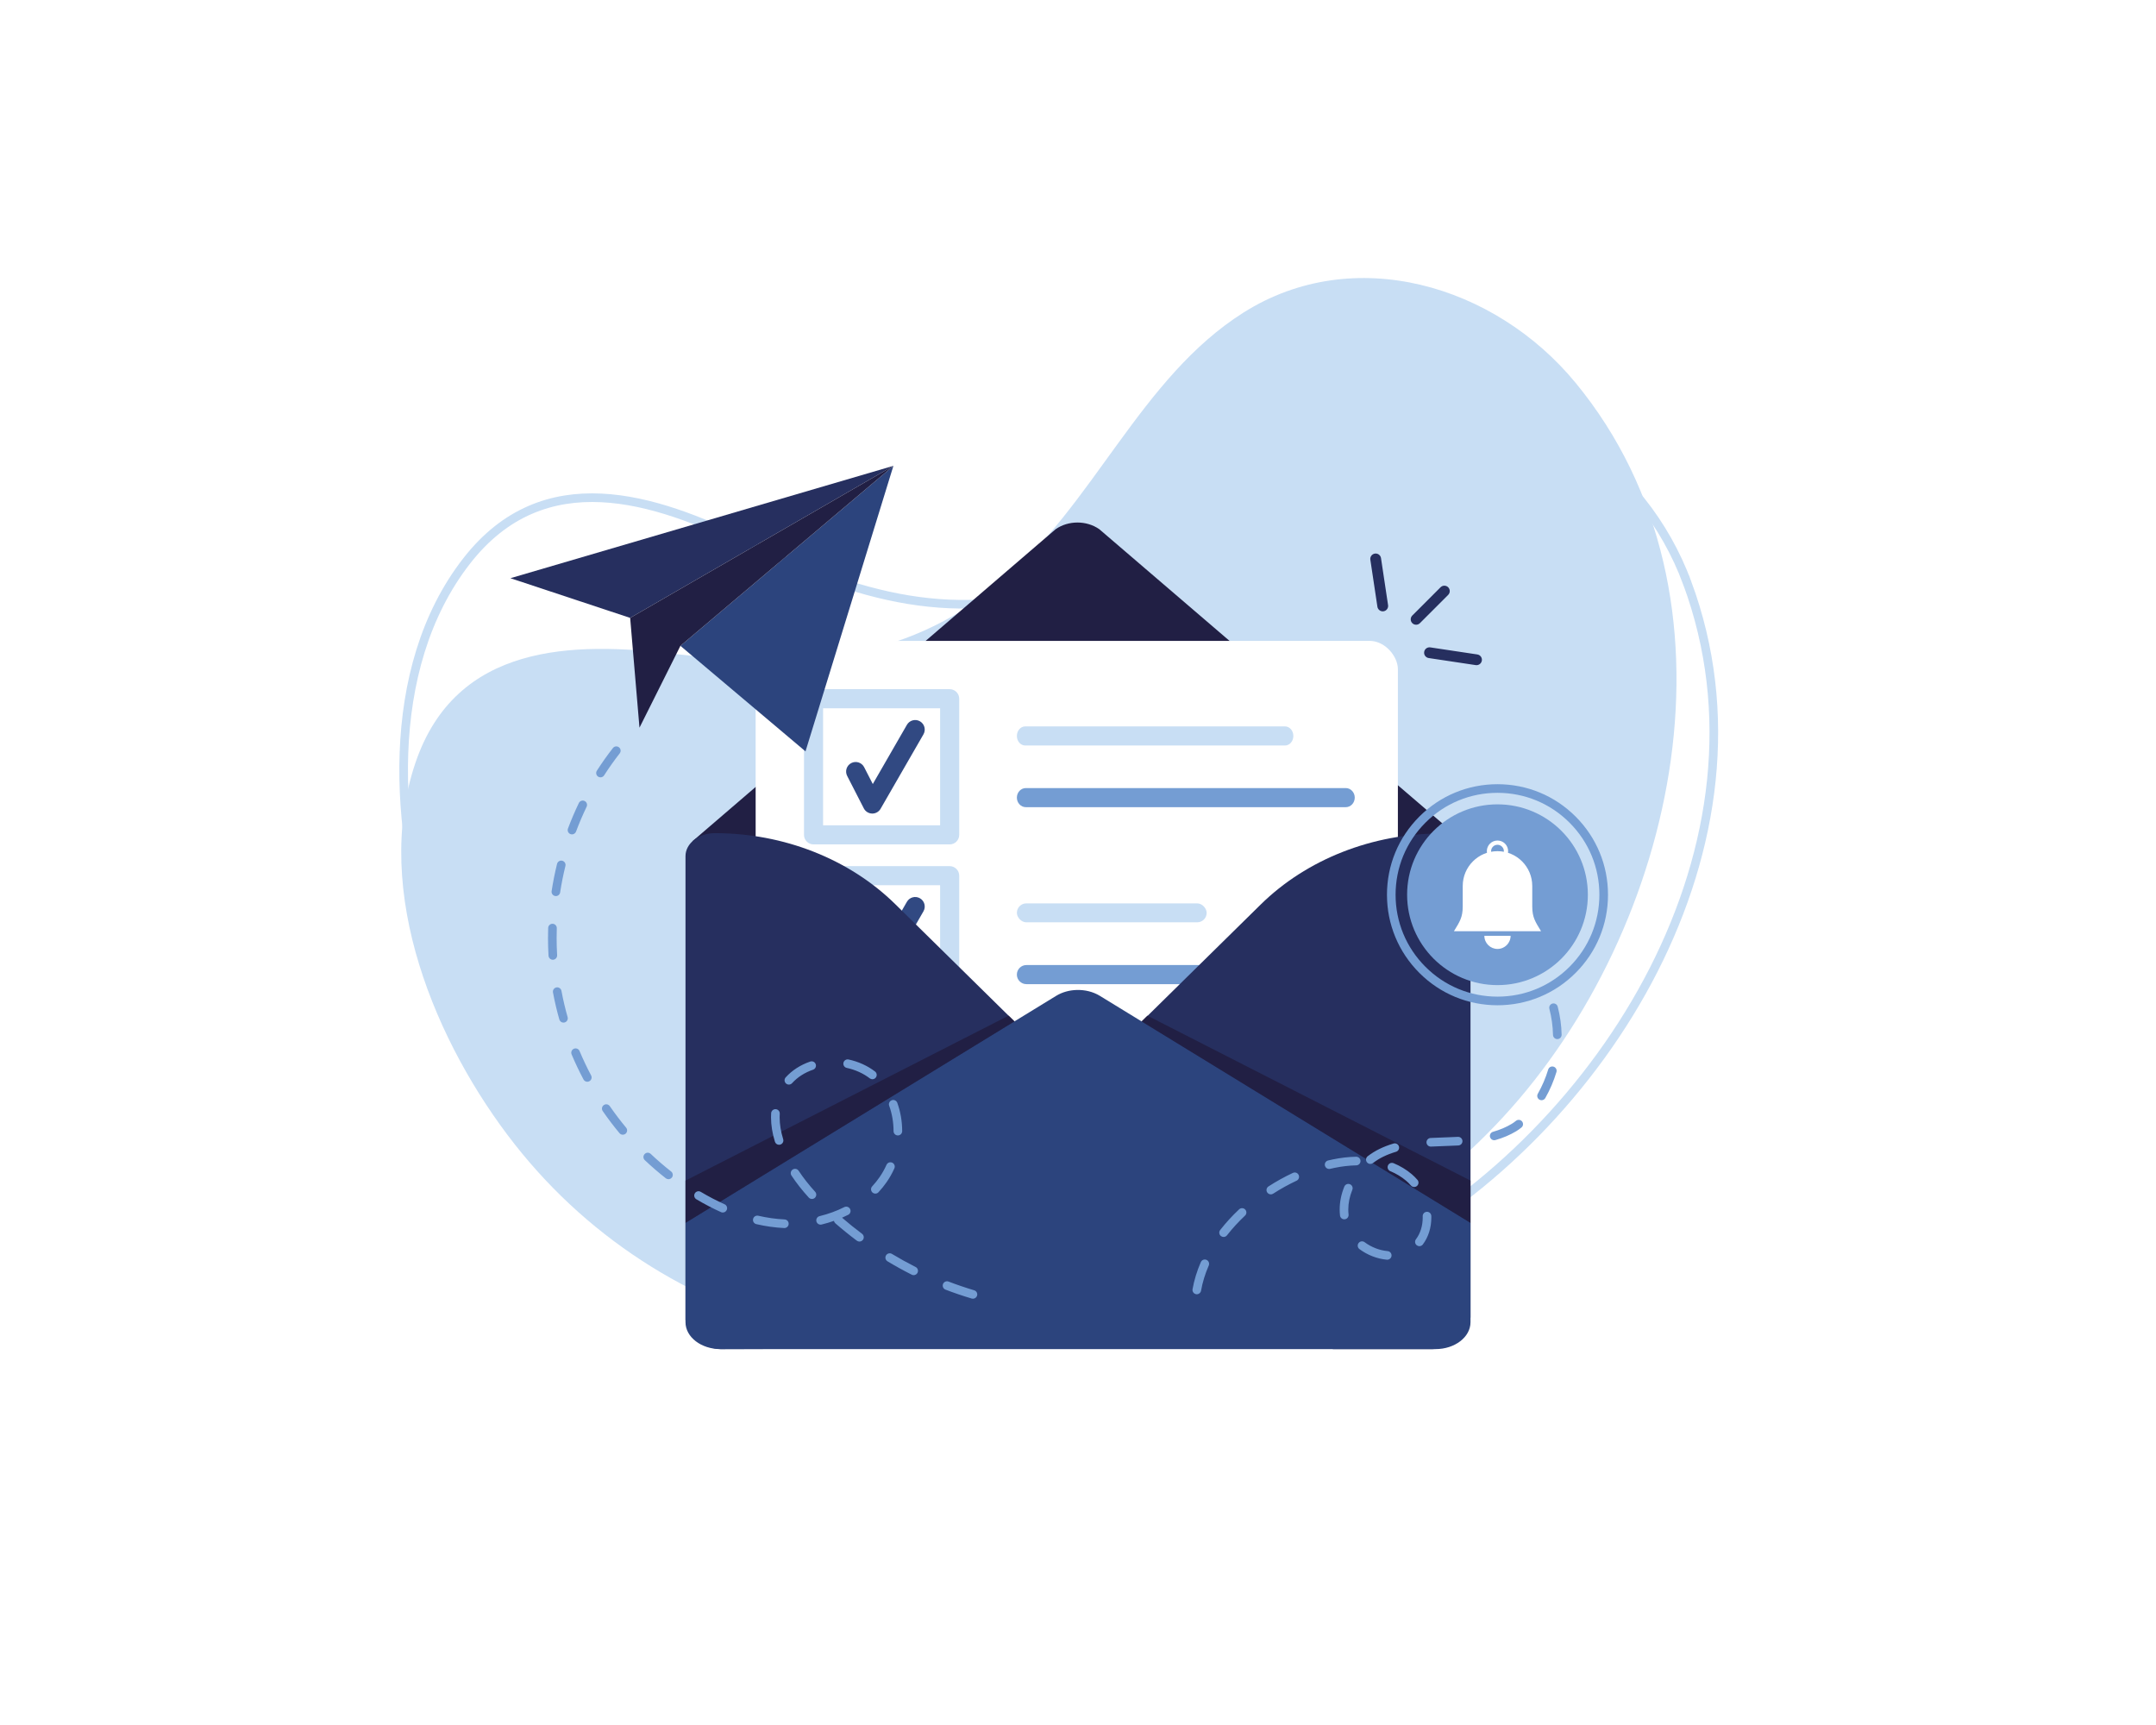 <?xml version="1.0" encoding="UTF-8"?>
<svg id="_ëîé_1" data-name="‘ëîé_1" xmlns="http://www.w3.org/2000/svg" viewBox="0 0 5000 4000">
  <defs>
    <style>
      .cls-1 {
        fill: #fff;
      }

      .cls-2 {
        fill: #262f5f;
      }

      .cls-3 {
        fill: #2c447d;
      }

      .cls-4 {
        fill: #c8def4;
      }

      .cls-5 {
        fill: #314982;
      }

      .cls-6 {
        fill: #749dd3;
      }

      .cls-7 {
        fill: none;
        stroke: #c8def4;
        stroke-miterlimit: 10;
        stroke-width: 20px;
      }

      .cls-8 {
        fill: #211f44;
      }
    </style>
  </defs>
  <g id="_ëîé_2" data-name="‘ëîé_2">
    <rect class="cls-1" width="5000" height="4000"/>
  </g>
  <path class="cls-7" d="M3912.86,1351.68c-102.35-276.78-379.92-475.27-673.86-406.95-276.64,64.31-475.51,309.3-739.46,407.45-276.74,102.9-516.72,29.99-766.08-92.14-214.94-105.27-471.87-189.7-651.36,40.94-194.64,250.09-168.61,633.01-72.77,911.22,94.49,274.29,280.54,500.64,521.17,647.55,479.6,292.8,1156.26,316.74,1664.84,44.89,525.74-281.02,940.63-949.58,717.52-1552.96Z"/>
  <path class="cls-4" d="M3654.15,887.94c-187.49-227.88-514.83-324.31-770.08-163.32-240.23,151.51-347.7,448.19-564.84,627.51-227.66,188-478.27,197.86-753.9,164.31-237.58-28.92-507.99-24.38-601.87,252.38-101.81,300.11,48.42,653.29,230.23,884.65,179.26,228.1,429.27,380.88,704.78,440.71,549.12,119.24,1196.18-80.17,1587.41-503.83,404.44-437.96,577.01-1205.63,168.28-1702.41Z"/>
  <g>
    <path class="cls-8" d="M2448.23,1227.04l-841.9,723.3,15.67,327.27c0,39.04,47.09,592.5,91.88,592.5l786.11-526.08,708.32,472.07c44.79,0,131.26-514.34,131.26-553.38l52.36-313.15-842.65-722.53c-29.57-20.53-71.49-20.53-101.06,0Z"/>
    <rect class="cls-1" x="1752.44" y="1486.09" width="1489.41" height="1514.69" rx="65.54" ry="65.54"/>
    <g>
      <g>
        <path class="cls-4" d="M2202.38,2368.42h-315.7c-12.23,0-22.15-9.92-22.15-22.15v-315.7c0-12.23,9.92-22.15,22.15-22.15h315.7c12.23,0,22.15,9.92,22.15,22.15v315.7c0,12.23-9.92,22.15-22.15,22.15Zm-293.56-44.29h271.41v-271.41h-271.41v271.41Z"/>
        <path class="cls-6" d="M3168.32,2282.07h-787.95c-12.23,0-22.15-9.92-22.15-22.15s9.92-22.15,22.15-22.15h787.95c12.23,0,22.15,9.92,22.15,22.15s-9.92,22.15-22.15,22.15Z"/>
        <path class="cls-5" d="M2022.98,2296.88c-.18,0-.36,0-.54,0-8.11-.2-15.46-4.81-19.16-12.03l-38.62-75.28c-5.58-10.88-1.29-24.23,9.6-29.81,10.88-5.58,24.23-1.29,29.81,9.6l20.04,39.07,79.12-137.34c6.11-10.59,19.64-14.24,30.24-8.13,10.6,6.11,14.24,19.65,8.13,30.24l-99.44,172.6c-3.96,6.87-11.28,11.09-19.19,11.09Z"/>
        <rect class="cls-4" x="2358.23" y="2094.79" width="440.16" height="43.91" rx="21.96" ry="21.96"/>
      </g>
      <g>
        <path class="cls-4" d="M2202.38,1958.06h-315.7c-12.23,0-22.15-9.92-22.15-22.15v-315.7c0-12.23,9.92-22.15,22.15-22.15h315.7c12.23,0,22.15,9.92,22.15,22.15v315.7c0,12.23-9.92,22.15-22.15,22.15Zm-293.56-44.29h271.41v-271.41h-271.41v271.41Z"/>
        <path class="cls-4" d="M2980.02,1728.71h-602.39c-10.72,0-19.4-9.92-19.4-22.15s8.69-22.15,19.4-22.15h602.39c10.71,0,19.4,9.92,19.4,22.15s-8.69,22.15-19.4,22.15Z"/>
        <path class="cls-6" d="M3120.96,1871.7h-741.88c-11.51,0-20.85-9.92-20.85-22.15s9.34-22.15,20.85-22.15h741.88c11.51,0,20.85,9.92,20.85,22.15s-9.34,22.15-20.85,22.15Z"/>
        <path class="cls-5" d="M2022.98,1886.51c-.18,0-.36,0-.54,0-8.11-.2-15.46-4.81-19.16-12.03l-38.62-75.28c-5.58-10.88-1.29-24.23,9.6-29.81,10.88-5.58,24.23-1.29,29.81,9.6l20.04,39.07,79.12-137.34c6.11-10.59,19.64-14.24,30.24-8.13,10.6,6.11,14.24,19.65,8.13,30.24l-99.44,172.6c-3.96,6.87-11.28,11.09-19.19,11.09Z"/>
      </g>
    </g>
    <path class="cls-2" d="M2517.26,2497.33l406.24-399.7c106.69-104.97,258.97-164.95,418.79-164.95h0c37.53,0,67.96,23.85,67.96,53.27v1068.33c0,29.42-50.74,74.09-88.28,74.09h-230.83l-573.89-564.65c-19.19-18.89-19.19-47.49,0-66.37Z"/>
    <path class="cls-2" d="M2482.74,2496.6l-406.24-399.7c-106.69-104.97-258.97-164.95-418.79-164.95h0c-37.53,0-67.96,23.85-67.96,53.27v1074.74c0,29.42,43.56,68.41,81.1,68.41l238.01-.73,573.89-564.65c19.19-18.89,19.19-47.49,0-66.37Z"/>
    <path class="cls-3" d="M3410.25,2835.61v230.39c0,34.44-36.31,62.35-81.09,62.35H1670.84c-44.78,0-81.09-27.91-81.09-62.35v-230.39l859.72-526.49c13.99-8.56,30.75-13.09,47.67-13.54,18.81-.51,37.81,4.01,53.4,13.54l859.72,526.49Z"/>
    <polygon class="cls-8" points="2661 2355.17 3410.25 2737.59 3410.25 2835.61 2647.52 2368.42 2661 2355.17"/>
    <polygon class="cls-8" points="2339 2355.17 1589.75 2737.59 1589.75 2835.61 2352.48 2368.42 2339 2355.17"/>
  </g>
  <g>
    <g>
      <polygon class="cls-3" points="2071.9 1080.21 1896.19 1650.89 1868.03 1742.33 1787.76 1674.59 1577.95 1497.58 2071.9 1080.21"/>
      <polygon class="cls-2" points="2071.9 1080.21 1461.41 1432.79 1183.72 1340.76 2071.9 1080.21"/>
      <polygon class="cls-8" points="2071.9 1080.21 1577.96 1497.59 1483.03 1687.39 1461.41 1432.79 2071.9 1080.21"/>
    </g>
    <path class="cls-6" d="M2256.36,3011.55c-.94,0-1.9-.13-2.86-.42-20.39-6.07-40.85-13.03-60.81-20.68-5.16-1.98-7.73-7.76-5.76-12.92,1.98-5.16,7.76-7.74,12.92-5.76,19.49,7.47,39.46,14.26,59.36,20.19,5.29,1.58,8.31,7.14,6.73,12.44-1.29,4.34-5.27,7.15-9.58,7.15Zm-137.47-54.68c-1.51,0-3.05-.34-4.49-1.07-19.02-9.59-37.94-20.04-56.21-31.04-4.73-2.85-6.26-8.99-3.41-13.73,2.85-4.73,8.99-6.26,13.73-3.41,17.85,10.75,36.32,20.95,54.9,30.32,4.93,2.49,6.91,8.5,4.43,13.43-1.76,3.49-5.28,5.5-8.94,5.5Zm-125.76-77.9c-2.08,0-4.18-.65-5.98-1.99-17.1-12.79-33.91-26.38-49.94-40.38-1.73-1.51-2.82-3.49-3.23-5.59-9.31,3.28-18.87,6.11-28.61,8.47-5.36,1.3-10.77-2-12.07-7.37s2-10.77,7.37-12.07c20.18-4.89,39.48-11.93,57.36-20.94,4.93-2.48,10.94-.5,13.43,4.43,2.48,4.93,.5,10.95-4.43,13.43-4.66,2.35-9.41,4.57-14.24,6.67,14.93,12.93,30.51,25.48,46.35,37.33,4.42,3.31,5.33,9.57,2.02,14-1.96,2.63-4.97,4.01-8.02,4.01Zm-174.1-31.32c-.16,0-.32,0-.48-.01-21.15-1-42.86-4.05-64.55-9.05-5.38-1.24-8.74-6.61-7.5-11.99,1.24-5.38,6.61-8.74,11.99-7.5,20.52,4.73,41.05,7.61,61,8.56,5.52,.26,9.78,4.95,9.51,10.46-.25,5.36-4.68,9.53-9.98,9.53Zm-142.79-36.02c-1.37,0-2.75-.28-4.08-.88-18.99-8.5-38.26-18.54-57.29-29.86-4.75-2.82-6.31-8.96-3.48-13.71,2.82-4.75,8.96-6.31,13.71-3.48,18.37,10.92,36.95,20.61,55.24,28.79,5.04,2.26,7.3,8.17,5.04,13.21-1.66,3.71-5.31,5.92-9.13,5.92Zm206.76-31.41c-2.7,0-5.4-1.09-7.37-3.24-14.93-16.27-28.44-33.46-40.16-51.1-3.06-4.6-1.81-10.81,2.79-13.86,4.6-3.06,10.81-1.81,13.86,2.79,11.15,16.77,24.02,33.14,38.24,48.65,3.73,4.07,3.46,10.4-.61,14.13-1.92,1.76-4.34,2.63-6.76,2.63Zm147.03-12.47c-2.42,0-4.86-.88-6.78-2.65-4.06-3.75-4.31-10.07-.57-14.13,6.25-6.77,12.04-13.98,17.21-21.43,6.12-8.81,11.51-18.39,16.01-28.48,2.25-5.04,8.16-7.31,13.21-5.06,5.04,2.25,7.31,8.16,5.06,13.21-5.01,11.23-11.01,21.9-17.85,31.74-5.7,8.2-12.07,16.14-18.94,23.58-1.97,2.14-4.66,3.22-7.35,3.22Zm-479.77-33.37c-2.16,0-4.34-.7-6.17-2.13-16.75-13.15-33.16-27.29-48.75-42.04-4.01-3.79-4.19-10.12-.4-14.14s10.12-4.19,14.14-.4c15.15,14.33,31.09,28.07,47.36,40.84,4.34,3.41,5.1,9.7,1.69,14.04-1.97,2.51-4.91,3.83-7.87,3.83Zm256.44-79.82c-4.27,0-8.23-2.76-9.55-7.06-6.02-19.54-9.07-38.58-9.07-56.6,0-3.19,.1-6.4,.29-9.53,.34-5.51,5.07-9.7,10.59-9.38,5.51,.34,9.71,5.08,9.38,10.59-.17,2.73-.25,5.53-.25,8.32,0,16.02,2.75,33.08,8.19,50.71,1.63,5.28-1.33,10.88-6.61,12.5-.98,.3-1.97,.45-2.95,.45Zm275.56-21.66c-5.5,0-9.98-4.45-10-9.96-.08-20.67-3.5-40.48-10.16-58.89-1.88-5.19,.81-10.93,6-12.8,5.19-1.88,10.93,.81,12.81,6,7.44,20.56,11.26,42.64,11.35,65.61,.02,5.52-4.44,10.02-9.96,10.04h-.04Zm-637.91-1.67c-2.87,0-5.72-1.23-7.69-3.61-13.64-16.41-26.73-33.65-38.9-51.25-3.14-4.54-2.01-10.77,2.54-13.91,4.54-3.14,10.77-2.01,13.91,2.54,11.84,17.11,24.57,33.88,37.83,49.84,3.53,4.25,2.95,10.55-1.3,14.08-1.87,1.55-4.13,2.31-6.39,2.31Zm385.15-116.25c-2.39,0-4.79-.85-6.7-2.58-4.1-3.7-4.41-10.03-.71-14.12,14.79-16.35,34.49-29.05,56.99-36.73,5.23-1.78,10.91,1.01,12.69,6.23s-1.01,10.91-6.23,12.69c-19.29,6.58-36.1,17.38-48.62,31.22-1.97,2.18-4.69,3.29-7.42,3.29Zm-467.46-6.58c-3.58,0-7.05-1.93-8.84-5.32-10.03-18.92-19.31-38.49-27.59-58.14-2.14-5.09,.25-10.95,5.34-13.1,5.09-2.14,10.95,.25,13.1,5.34,8.04,19.11,17.07,38.13,26.82,56.53,2.59,4.88,.73,10.93-4.15,13.52-1.49,.79-3.1,1.17-4.68,1.17Zm661.11-5.84c-2.12,0-4.27-.67-6.08-2.07-15.02-11.53-33.48-19.89-53.36-24.19-5.4-1.17-8.83-6.49-7.66-11.88,1.17-5.4,6.48-8.84,11.89-7.66,22.76,4.91,43.96,14.55,61.31,27.87,4.38,3.36,5.21,9.64,1.84,14.02-1.97,2.57-4.94,3.91-7.94,3.91Zm-716.39-131.29c-4.36,0-8.36-2.87-9.61-7.27-5.88-20.66-10.84-41.75-14.73-62.68-1.01-5.43,2.57-10.65,8-11.66,5.43-1.01,10.65,2.57,11.66,8,3.78,20.32,8.59,40.8,14.3,60.86,1.51,5.31-1.57,10.84-6.88,12.36-.92,.26-1.84,.38-2.74,.38Zm-24.71-145.75c-5.26,0-9.66-4.1-9.97-9.42-.79-13.49-1.19-27.21-1.19-40.79,0-7.82,.13-15.76,.39-23.58,.18-5.52,4.83-9.84,10.33-9.66,5.52,.18,9.85,4.81,9.66,10.33-.25,7.61-.38,15.32-.38,22.92,0,13.19,.39,26.52,1.15,39.62,.32,5.51-3.89,10.24-9.4,10.57-.2,.01-.4,.02-.59,.02Zm7.11-147.68c-.51,0-1.02-.04-1.53-.12-5.46-.84-9.2-5.95-8.36-11.4,3.25-21.1,7.48-42.33,12.58-63.1,1.32-5.36,6.73-8.64,12.1-7.33,5.36,1.32,8.64,6.73,7.32,12.1-4.96,20.2-9.08,40.85-12.24,61.37-.76,4.94-5.02,8.48-9.87,8.48Zm37.37-143.06c-1.17,0-2.35-.21-3.51-.64-5.17-1.94-7.79-7.7-5.85-12.87,7.52-20.06,16.02-39.97,25.25-59.19,2.39-4.98,8.36-7.08,13.34-4.68,4.98,2.39,7.07,8.37,4.68,13.34-8.98,18.68-17.24,38.05-24.55,57.55-1.51,4.02-5.32,6.49-9.37,6.49Zm66.08-132.26c-1.85,0-3.71-.51-5.38-1.58-4.65-2.98-6.01-9.16-3.03-13.81,11.59-18.09,24.12-35.77,37.24-52.54,3.4-4.35,9.69-5.12,14.04-1.72,4.35,3.4,5.12,9.69,1.72,14.04-12.73,16.28-24.89,33.44-36.15,51.01-1.91,2.98-5.14,4.61-8.43,4.61Z"/>
    <path class="cls-6" d="M2775.53,3001.14c-.58,0-1.16-.05-1.75-.15-5.44-.96-9.07-6.15-8.11-11.58,3.7-20.97,10.16-42.11,19.2-62.81,2.21-5.06,8.11-7.38,13.17-5.16,5.06,2.21,7.37,8.1,5.16,13.17-8.41,19.25-14.41,38.86-17.83,58.28-.86,4.85-5.08,8.27-9.84,8.27Zm441.65-80.06c-.29,0-.59-.01-.88-.04-22.33-1.96-44.91-10.68-63.58-24.56-4.43-3.3-5.35-9.56-2.06-13.99,3.3-4.43,9.56-5.35,13.99-2.06,15.73,11.7,34.69,19.05,53.39,20.68,5.5,.48,9.57,5.33,9.09,10.83-.46,5.21-4.82,9.13-9.95,9.13Zm74.54-31.39c-2.09,0-4.2-.65-6-2-4.42-3.32-5.31-9.58-1.99-14,10.28-13.68,15.71-31.22,15.71-50.72,0-.91-.01-1.83-.04-2.74-.15-5.52,4.21-10.11,9.73-10.26,5.48-.17,10.11,4.21,10.26,9.73,.03,1.09,.04,2.18,.04,3.27,0,23.87-6.82,45.56-19.71,62.73-1.96,2.62-4.97,4-8,4Zm-454.08-21.37c-2.15,0-4.32-.69-6.15-2.12-4.35-3.4-5.13-9.68-1.73-14.04,12.99-16.64,27.75-32.75,43.86-47.9,4.02-3.78,10.35-3.59,14.14,.43,3.78,4.02,3.59,10.35-.43,14.14-15.37,14.45-29.43,29.81-41.8,45.64-1.97,2.53-4.92,3.85-7.89,3.85Zm279.89-40.93c-5.03,0-9.37-3.79-9.93-8.91-.5-4.51-.75-9.13-.75-13.72,0-17.75,3.64-35.67,10.8-53.26,2.09-5.11,7.92-7.57,13.03-5.49,5.12,2.08,7.57,7.92,5.49,13.03-6.19,15.19-9.33,30.57-9.33,45.72,0,3.87,.21,7.75,.63,11.54,.6,5.49-3.36,10.43-8.85,11.03-.37,.04-.74,.06-1.1,.06Zm-170.37-57.86c-3.29,0-6.5-1.62-8.41-4.58-2.99-4.64-1.66-10.83,2.98-13.82,18.25-11.77,37.32-22.33,56.69-31.39,5-2.34,10.96-.18,13.3,4.82,2.34,5,.18,10.96-4.82,13.3-18.56,8.69-36.84,18.81-54.33,30.09-1.68,1.08-3.55,1.6-5.41,1.6Zm332.47-17.11c-2.82,0-5.61-1.18-7.59-3.48-3.48-4.05-7.24-7.79-11.18-11.12-10.68-9.03-23.01-16.47-36.67-22.11-5.1-2.11-7.53-7.96-5.42-13.06,2.11-5.1,7.96-7.53,13.06-5.42,15.57,6.44,29.68,14.96,41.95,25.32,4.75,4.02,9.27,8.51,13.44,13.36,3.6,4.19,3.12,10.5-1.07,14.1-1.89,1.62-4.21,2.41-6.51,2.41Zm-197.28-41.77c-4.52,0-8.62-3.09-9.72-7.68-1.28-5.37,2.04-10.77,7.41-12.05,3.78-.9,7.58-1.74,11.29-2.51,18.06-3.72,36.1-5.78,53.63-6.13,5.55-.07,10.09,4.28,10.2,9.8,.11,5.52-4.28,10.09-9.8,10.2-16.31,.33-33.13,2.25-50,5.72-3.52,.72-7.11,1.52-10.69,2.37-.78,.19-1.56,.27-2.33,.27Zm95.65-11.66c-3.01,0-5.99-1.36-7.96-3.94-3.35-4.39-2.51-10.67,1.88-14.02,8.45-6.45,17.44-12.03,26.71-16.58,10.26-5.04,21.43-9.35,33.2-12.83,5.3-1.56,10.86,1.47,12.42,6.76,1.56,5.3-1.47,10.86-6.76,12.42-10.69,3.15-20.8,7.05-30.04,11.59-8.11,3.98-15.98,8.87-23.4,14.53-1.81,1.38-3.94,2.05-6.06,2.05Zm140.19-40.22c-5.27,0-9.68-4.12-9.98-9.45-.3-5.51,3.92-10.23,9.44-10.53,11.72-.64,23.55-1.05,34.99-1.44l4.97-.17c9.43-.33,16.67-.63,23.48-1,5.51-.3,10.22,3.94,10.52,9.45,.29,5.51-3.94,10.22-9.45,10.52-6.94,.37-14.3,.68-23.86,1.01l-4.98,.17c-11.34,.39-23.07,.79-34.58,1.42-.19,0-.37,.01-.56,.01Zm147.03-14.72c-4.35,0-8.35-2.86-9.61-7.25-1.52-5.31,1.55-10.85,6.87-12.36,16.34-4.67,30.57-10.72,43.49-18.49,3.04-1.82,6.34-4.18,9.82-6.99,4.29-3.48,10.59-2.82,14.06,1.48,3.48,4.29,2.81,10.59-1.48,14.06-4.2,3.4-8.27,6.29-12.1,8.6-14.45,8.68-30.25,15.41-48.3,20.57-.92,.26-1.84,.39-2.75,.39Zm109.81-92.83c-1.67,0-3.36-.42-4.92-1.3-4.8-2.72-6.49-8.83-3.77-13.63,10.12-17.85,18.22-36.76,24.09-56.2,1.59-5.29,7.17-8.28,12.46-6.68,5.29,1.6,8.28,7.18,6.68,12.46-6.29,20.86-14.99,41.14-25.84,60.28-1.84,3.25-5.23,5.07-8.71,5.07Zm36.53-141.73c-5.43,0-9.88-4.34-9.99-9.79-.42-20.12-3.25-40.46-8.42-60.43-1.38-5.35,1.83-10.8,7.17-12.19,5.35-1.38,10.8,1.83,12.19,7.17,5.56,21.48,8.61,43.36,9.06,65.03,.11,5.52-4.27,10.09-9.79,10.21-.07,0-.14,0-.21,0Z"/>
    <g>
      <circle class="cls-6" cx="3472.83" cy="2074.74" r="209.59"/>
      <g>
        <path class="cls-1" d="M3553.45,2101.71v-47.36c0-44.52-36.09-80.61-80.61-80.61h0c-44.52,0-80.61,36.09-80.61,80.61v47.36c0,25.76-7.06,35.6-20.41,57.63h202.05c-13.35-22.03-20.41-31.87-20.41-57.63Z"/>
        <path class="cls-1" d="M3472.83,2200.44h0c-16.8,0-30.43-13.62-30.43-30.43h60.85c0,16.8-13.62,30.43-30.43,30.43Z"/>
        <path class="cls-1" d="M3472.83,1949.04c-13.64,0-24.69,11.05-24.69,24.69s11.06,24.69,24.69,24.69,24.69-11.06,24.69-24.69-11.05-24.69-24.69-24.69Zm0,39.53c-8.19,0-14.83-6.64-14.83-14.83s6.64-14.83,14.83-14.83,14.83,6.64,14.83,14.83-6.64,14.83-14.83,14.83Z"/>
      </g>
    </g>
    <path class="cls-6" d="M3472.83,2331.04c-68.46,0-132.82-26.66-181.23-75.07-48.41-48.41-75.07-112.77-75.07-181.23s26.66-132.82,75.07-181.23c48.41-48.41,112.77-75.07,181.23-75.07s132.82,26.66,181.23,75.07c48.41,48.41,75.07,112.77,75.07,181.23s-26.66,132.82-75.07,181.23c-48.41,48.41-112.77,75.07-181.23,75.07Zm0-492.6c-63.12,0-122.46,24.58-167.09,69.21-44.63,44.63-69.21,103.97-69.21,167.09s24.58,122.46,69.21,167.09c44.63,44.63,103.97,69.21,167.09,69.21s122.46-24.58,167.09-69.21,69.21-103.97,69.21-167.09-24.58-122.46-69.21-167.09c-44.63-44.63-103.97-69.21-167.09-69.21Z"/>
  </g>
  <g>
    <g>
      <path class="cls-2" d="M3284.11,1446.14c-2.56,0-5.12-.98-7.07-2.93-3.91-3.9-3.91-10.24,0-14.14l65.53-65.53c3.91-3.9,10.24-3.9,14.14,0,3.91,3.9,3.91,10.24,0,14.14l-65.53,65.53c-1.95,1.95-4.51,2.93-7.07,2.93Z"/>
      <path class="cls-2" d="M3284.11,1448.64c-3.34,0-6.48-1.3-8.84-3.66-2.36-2.36-3.66-5.5-3.66-8.84s1.3-6.48,3.66-8.84l65.53-65.53c4.88-4.87,12.81-4.87,17.68,0,2.36,2.36,3.66,5.5,3.66,8.84s-1.3,6.48-3.66,8.84l-65.53,65.53c-2.36,2.36-5.5,3.66-8.84,3.66Zm65.53-85.53c-1.92,0-3.84,.73-5.31,2.19l-65.53,65.53c-1.42,1.42-2.2,3.3-2.2,5.3s.78,3.89,2.2,5.3c1.42,1.42,3.3,2.2,5.3,2.2s3.89-.78,5.3-2.2l65.53-65.53c1.42-1.42,2.2-3.3,2.2-5.3s-.78-3.89-2.2-5.3-3.38-2.19-5.3-2.19Z"/>
    </g>
    <g>
      <path class="cls-2" d="M3424.23,1539.92c-.49,0-.99-.04-1.5-.11l-109.06-16.38c-5.46-.82-9.22-5.91-8.4-11.37,.82-5.46,5.91-9.22,11.37-8.4l109.06,16.38c5.46,.82,9.22,5.91,8.4,11.37-.74,4.96-5.01,8.52-9.88,8.52Z"/>
      <path class="cls-2" d="M3424.23,1542.42c-.62,0-1.25-.05-1.87-.14l-109.06-16.38c-6.82-1.02-11.53-7.4-10.5-14.22,1.02-6.81,7.4-11.53,14.22-10.5l109.06,16.38c6.82,1.02,11.53,7.4,10.5,14.22-.91,6.07-6.22,10.64-12.35,10.64Zm-109.07-36.38c-3.65,0-6.86,2.67-7.41,6.39-.61,4.09,2.21,7.92,6.3,8.53l109.06,16.38c.37,.06,.75,.08,1.13,.08,3.67,0,6.86-2.75,7.4-6.39,.61-4.09-2.21-7.92-6.3-8.53l-109.06-16.38c-.38-.06-.75-.08-1.12-.08Z"/>
    </g>
    <g>
      <path class="cls-2" d="M3206.7,1415.09c-4.87,0-9.13-3.56-9.88-8.52l-16.38-109.06c-.82-5.46,2.94-10.55,8.4-11.37,5.45-.82,10.55,2.94,11.37,8.4l16.38,109.06c.82,5.46-2.94,10.55-8.4,11.37-.5,.08-1,.11-1.5,.11Z"/>
      <path class="cls-2" d="M3206.7,1417.59c-6.13,0-11.44-4.58-12.35-10.65l-16.38-109.06c-.5-3.3,.32-6.6,2.31-9.28,1.98-2.68,4.89-4.44,8.2-4.93,3.3-.5,6.59,.32,9.28,2.31,2.69,1.98,4.44,4.9,4.94,8.2l16.38,109.06c.5,3.3-.32,6.6-2.31,9.28-1.98,2.69-4.89,4.44-8.2,4.93-.62,.09-1.25,.14-1.87,.14Zm-16.36-129.06c-.37,0-.75,.03-1.13,.08-1.98,.3-3.73,1.35-4.92,2.96s-1.68,3.59-1.38,5.57l16.38,109.06c.55,3.64,3.73,6.39,7.4,6.39,.38,0,.75-.03,1.13-.08,1.98-.3,3.73-1.35,4.92-2.96,1.19-1.61,1.68-3.59,1.38-5.57l-16.38-109.06c-.3-1.98-1.35-3.73-2.96-4.92-1.31-.96-2.85-1.47-4.44-1.47Z"/>
    </g>
  </g>
</svg>